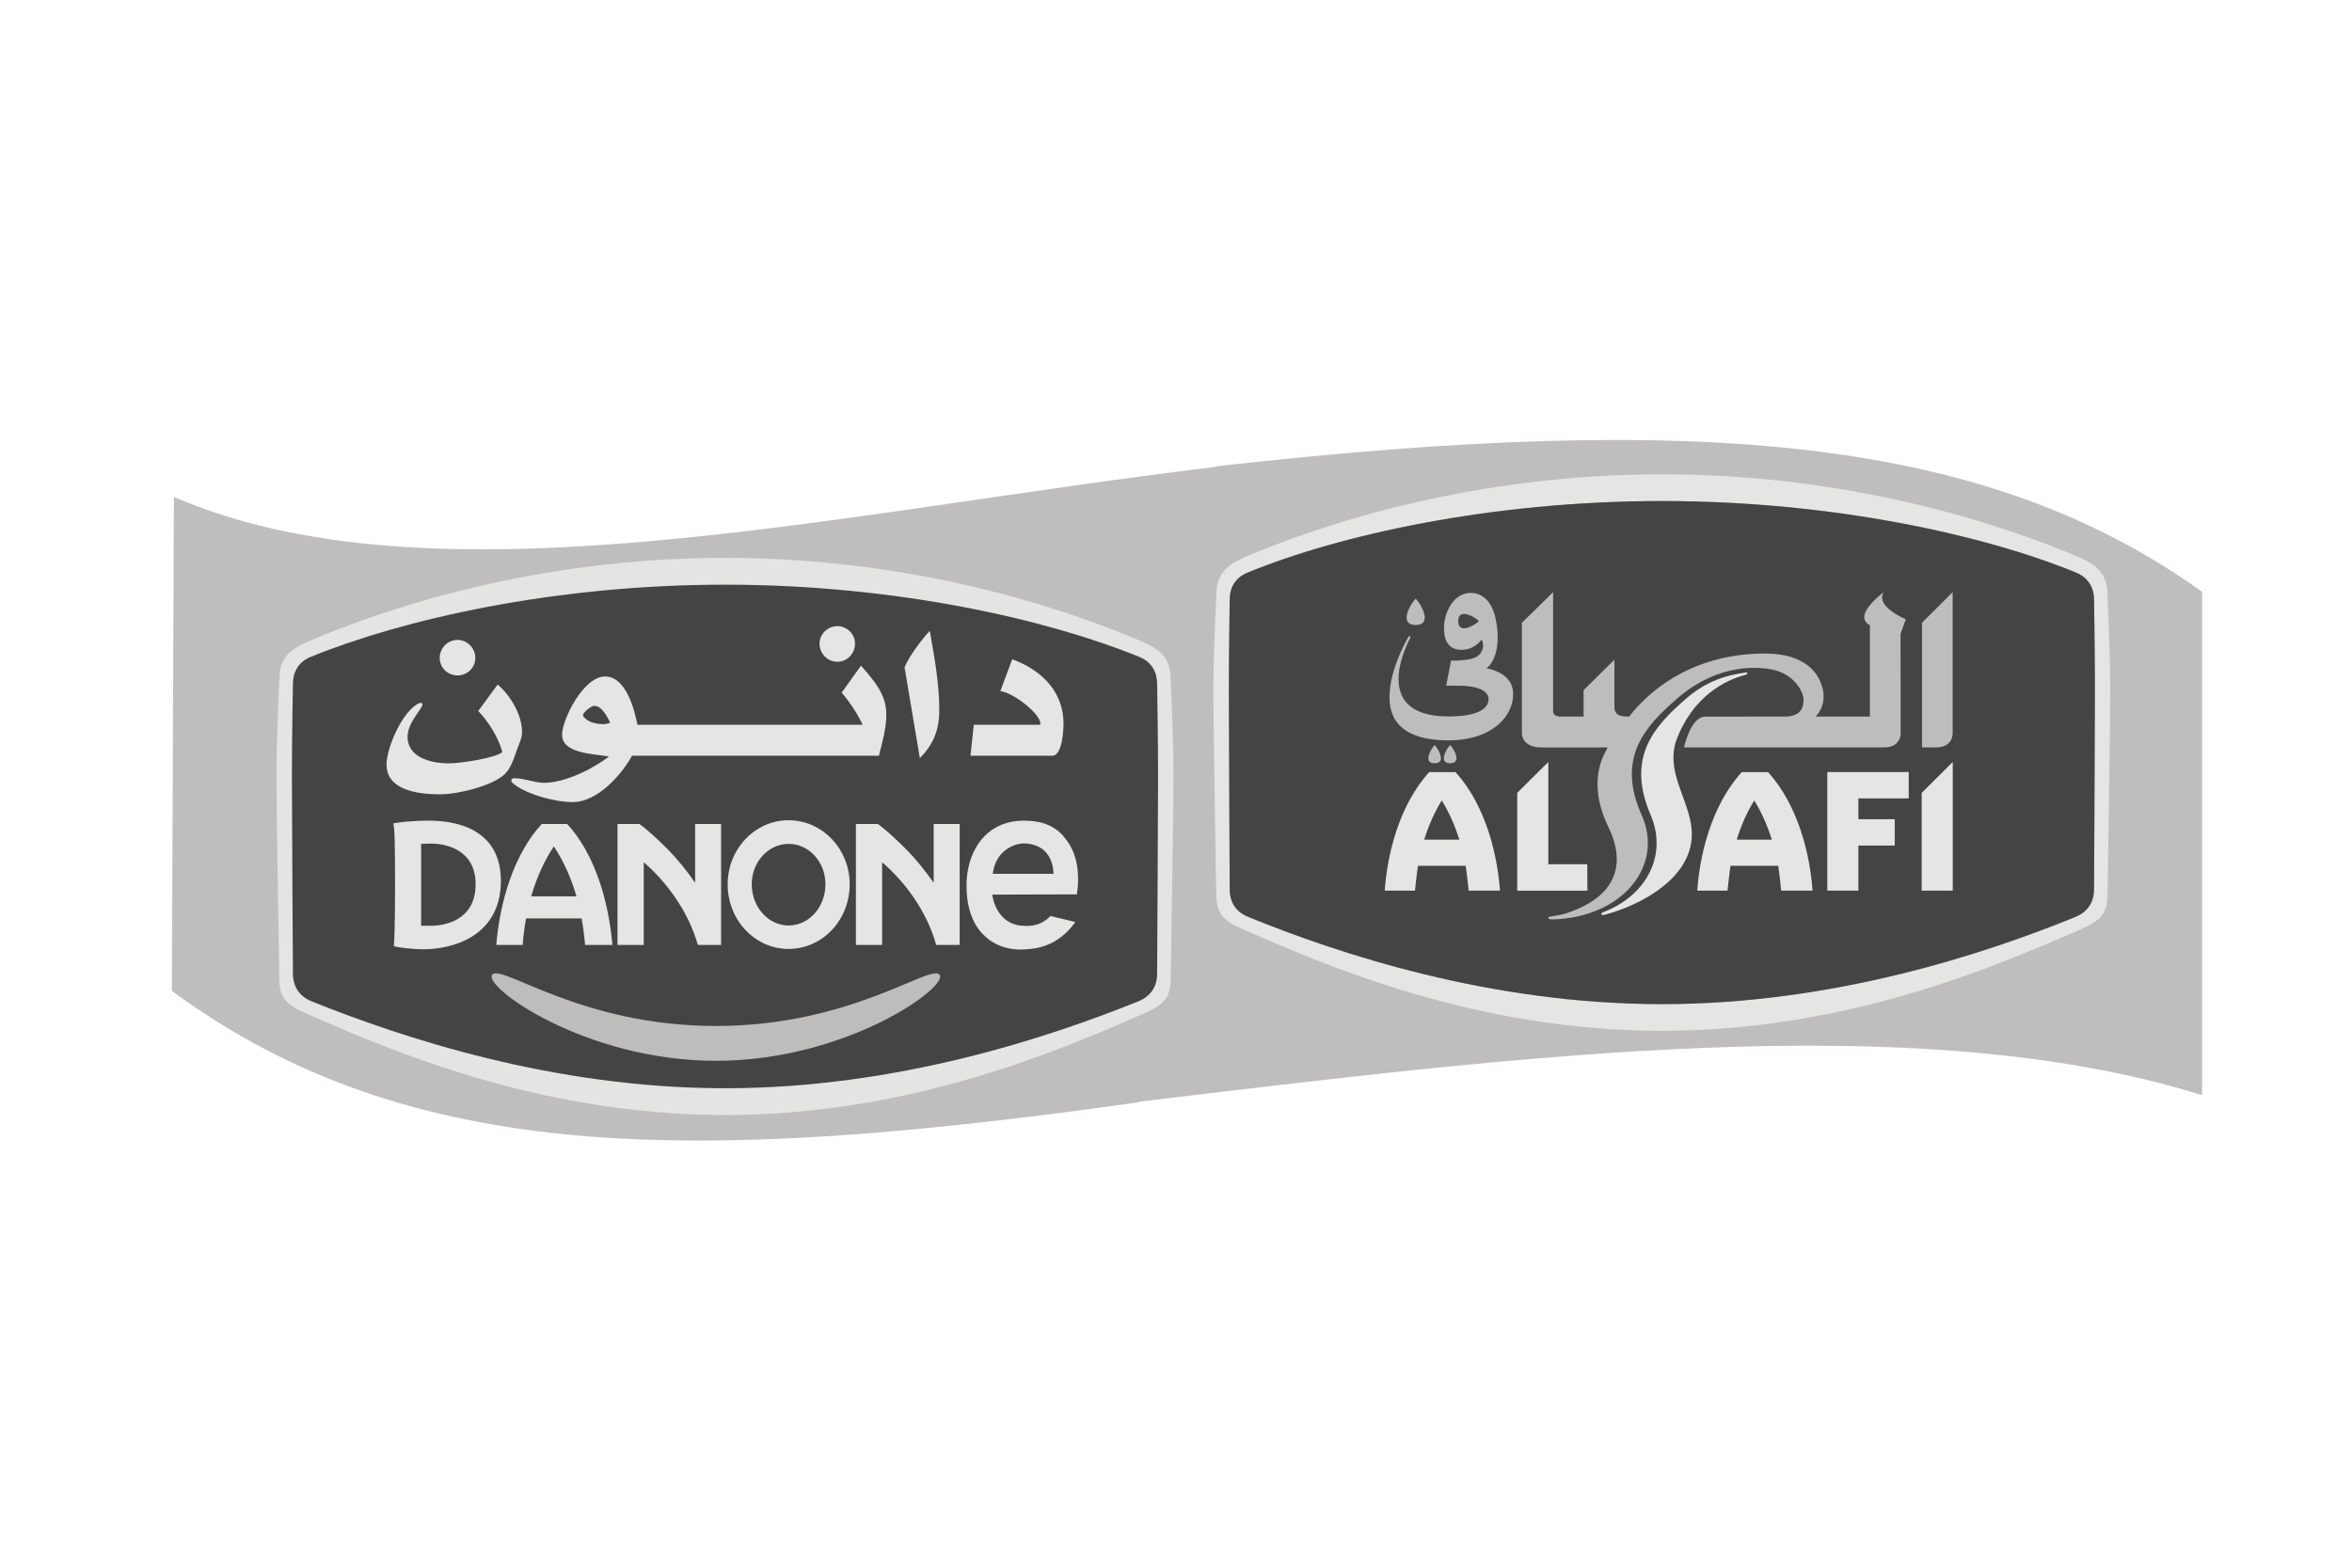 <?xml version="1.0" encoding="utf-8"?>
<!-- Generator: Adobe Illustrator 16.0.0, SVG Export Plug-In . SVG Version: 6.00 Build 0)  -->
<!DOCTYPE svg PUBLIC "-//W3C//DTD SVG 1.1//EN" "http://www.w3.org/Graphics/SVG/1.1/DTD/svg11.dtd">
<svg version="1.1" id="Layer_1" xmlns="http://www.w3.org/2000/svg" xmlns:xlink="http://www.w3.org/1999/xlink" x="0px" y="0px"
	 width="120px" height="80px" viewBox="0 0 120 80" enable-background="new 0 0 120 80" xml:space="preserve">
<path fill="#BFBDBD" d="M112.352,30.201c-11.057-7.919-25.61-9.181-50.207-6.416c-0.056,0-0.104,0.023-0.151,0.029
	c0,0.007,0,0.017,0,0.017C42.526,26.16,22.142,31.1,8.872,25.359L8.768,50.564c12.217,8.983,26.905,8.828,49.23,5.701
	c0.042,0,0.148-0.029,0.148-0.05c19.122-2.274,39.491-4.923,54.206-0.33V30.201L112.352,30.201z"/>
<g>
	<g>
		<path fill="#444445" d="M59.357,34.997c0-0.956-0.315-1.44-1.349-1.894c-4.041-1.75-11.612-4.154-21.018-4.154
			c-9.406,0-16.974,2.403-21.017,4.154c-1.04,0.454-1.351,0.938-1.351,1.894c0,0-0.142,2.719-0.142,4.677
			c0,1.98,0.142,10.027,0.142,10.027c0,0.908,0.311,1.291,1.351,1.73c4.043,1.738,11.612,5.008,21.017,5.008
			c9.404,0,16.977-3.27,21.018-5.008c1.034-0.439,1.349-0.82,1.349-1.73c0,0,0.142-8.044,0.142-10.027
			C59.499,37.714,59.357,34.997,59.357,34.997z"/>
		<g>
			<path fill="#E4E4E2" d="M59.729,34.721c0-0.951-0.316-1.472-1.37-1.943c-4.112-1.777-11.806-4.31-21.369-4.31
				c-9.564,0-17.262,2.532-21.363,4.31c-1.051,0.471-1.377,0.992-1.377,1.943c0,0-0.144,2.842-0.144,4.851
				c0,2.052,0.144,10.364,0.144,10.364c0,0.941,0.327,1.338,1.377,1.787C19.728,53.518,27.426,56.9,36.99,56.9
				c9.563,0,17.256-3.383,21.369-5.178c1.053-0.449,1.37-0.846,1.37-1.787c0,0,0.142-8.313,0.142-10.364
				C59.871,37.563,59.729,34.721,59.729,34.721z M59.037,49.707c0,0.482-0.205,1.077-0.935,1.383
				c-4.596,1.852-12.339,4.444-21.111,4.444c-8.77,0-16.516-2.595-21.115-4.444c-0.725-0.306-0.93-0.9-0.93-1.383
				c0,0-0.053-8.083-0.053-10.135c0-2.009,0.053-4.684,0.053-4.684c0-0.492,0.205-1.096,0.93-1.376
				c4.599-1.879,12.346-3.676,21.115-3.676c8.772,0,16.516,1.797,21.111,3.676c0.73,0.281,0.935,0.884,0.935,1.376
				c0,0,0.049,2.675,0.049,4.684C59.085,41.624,59.037,49.707,59.037,49.707z"/>
		</g>
	</g>
	<g>
		<path fill="#BFBCBC" d="M25.124,49.729c0.513-0.524,4.532,2.627,11.404,2.627c6.86,0,10.887-3.15,11.396-2.627
			c0.573,0.566-4.676,4.404-11.396,4.404C29.8,54.133,24.549,50.295,25.124,49.729"/>
	</g>
	<g>
		<g>
			<g>
				<path fill="#E5E5E4" d="M43.624,32.844c0,0.511-0.406,0.927-0.9,0.927c-0.5,0-0.911-0.416-0.911-0.927
					c0-0.482,0.41-0.892,0.911-0.892C43.217,31.952,43.624,32.362,43.624,32.844z"/>
				<g>
					<g>
						<path fill="#E5E5E4" d="M26.637,37.352c0-0.83-0.568-1.857-1.249-2.417l-0.987,1.348c0.544,0.566,1.035,1.375,1.23,2.098
							c-0.365,0.309-2.169,0.574-2.708,0.574c-1.039,0-2.13-0.353-2.13-1.35c0-0.734,0.759-1.45,0.759-1.645
							c0-0.018,0-0.072-0.029-0.086h-0.12c-0.897,0.408-1.682,2.319-1.682,3.137c0,1.278,1.506,1.524,2.735,1.524
							c0.918,0,2.684-0.439,3.291-1.027c0.337-0.307,0.49-0.873,0.643-1.289C26.492,37.934,26.637,37.656,26.637,37.352z"/>
						<path fill="#E5E5E4" d="M42.943,35.346c0.43,0.506,0.81,1.08,1.069,1.638h-1.988h-1.093h-0.99h-0.8h-1.629h-0.443h-1.633
							h-0.795h-1.073h-0.77h-0.274c-0.137-0.687-0.56-2.463-1.649-2.463c-1.125,0-2.197,2.221-2.197,2.966
							c0,0.971,1.571,0.98,2.39,1.114c-0.751,0.599-2.22,1.347-3.319,1.347c-0.481,0-0.993-0.235-1.503-0.235
							c-0.052,0-0.103,0.011-0.148,0.045v0.147c0.604,0.596,2.198,1.027,3.115,1.027c1.313,0,2.545-1.47,3.034-2.367h0.551h0.77
							h1.073h0.795h1.633h0.443h1.629h0.8h0.99h1.093h2.818c0.177-0.697,0.378-1.391,0.378-2.103c0-1.025-0.602-1.703-1.292-2.493
							L42.943,35.346z M30.789,36.954c-0.397,0-0.833-0.109-1.037-0.409c0-0.023,0,0,0-0.051c-0.018-0.139,0.414-0.474,0.567-0.474
							c0.416,0,0.68,0.614,0.818,0.858C31.028,36.921,30.896,36.954,30.789,36.954z"/>
						<path fill="#E5E5E4" d="M46.151,34.048l0.779,4.641c0.728-0.728,0.994-1.515,0.994-2.437c0-1.364-0.25-2.72-0.486-4.06
							C46.982,32.682,46.409,33.46,46.151,34.048z"/>
						<path fill="#E5E5E4" d="M51.644,33.643l-0.605,1.625c0.637,0.068,2.039,1.143,2.039,1.655c0,0.031,0,0.042-0.015,0.063h-3.378
							l-0.172,1.581h4.169c0.524,0,0.579-1.327,0.579-1.65C54.26,35.4,53.267,34.239,51.644,33.643z"/>
					</g>
					<path fill="#E5E5E4" d="M24.251,33.581c0,0.485-0.41,0.887-0.907,0.887c-0.5,0-0.911-0.402-0.911-0.887
						c0-0.508,0.411-0.927,0.911-0.927C23.842,32.654,24.251,33.073,24.251,33.581z"/>
				</g>
			</g>
		</g>
		<g>
			<g>
				<path fill="#E5E5E4" d="M36.791,42.049h-1.325v2.999c-0.426-0.616-0.901-1.202-1.377-1.688c-0.52-0.517-1.081-1.045-1.47-1.311
					h-1.113v6.172h1.338v-4.222c1.12,0.972,2.257,2.448,2.761,4.222c0,0,0,0,0.004,0h1.182V42.049z"/>
				<path fill="#E5E5E4" d="M48.964,42.049h-1.327v2.999c-0.437-0.616-0.904-1.202-1.384-1.688
					c-0.522-0.517-1.075-1.045-1.469-1.311h-1.115v6.172h1.337v-4.222c1.125,0.972,2.264,2.448,2.758,4.222c0,0,0.001,0,0.009,0
					h1.19L48.964,42.049L48.964,42.049z"/>
				<g>
					<path fill="#E5E5E4" d="M52.219,47.243c-1.045-0.019-1.509-0.927-1.593-1.591l0,0l4.318-0.012
						c0.027-0.189,0.061-0.478,0.061-0.734c0-0.646-0.097-1.396-0.624-2.081c-0.624-0.854-1.537-0.947-2.159-0.947
						c-0.792,0-1.486,0.272-1.99,0.79c-0.579,0.592-0.904,1.479-0.92,2.456c-0.014,1.028,0.25,1.983,0.868,2.58
						c0.508,0.517,1.243,0.806,2.13,0.743c0.59-0.029,1.681-0.168,2.554-1.395l-1.271-0.308
						C53.163,47.202,52.647,47.281,52.219,47.243z M50.675,44.445c0.191-1.051,1.066-1.405,1.581-1.405
						c0.332,0,0.75,0.118,1.02,0.364c0.378,0.355,0.452,0.828,0.465,1.05l0.013,0.137h-0.162h-2.758h-0.183L50.675,44.445z"/>
				</g>
				<path fill="#E5E5E4" d="M43.352,45.124c0,1.836-1.398,3.3-3.117,3.3c-1.719,0-3.109-1.465-3.109-3.3
					c0-1.8,1.392-3.267,3.109-3.267C41.953,41.857,43.352,43.324,43.352,45.124z M40.235,43.063c-1.031,0-1.881,0.918-1.881,2.062
					c0,1.166,0.851,2.103,1.881,2.103c1.039,0,1.879-0.937,1.879-2.103C42.114,43.98,41.272,43.063,40.235,43.063z"/>
				<path fill="#E5E5E4" d="M21.891,41.878c-0.846,0-1.577,0.085-1.826,0.142c0.066,0.231,0.091,0.832,0.091,3.117
					c0,2.303-0.041,2.928-0.063,3.145c0.153,0.057,0.862,0.16,1.578,0.16c1.362-0.018,3.826-0.607,3.885-3.412
					C25.598,42.175,23.054,41.878,21.891,41.878z M21.877,47.243c-0.151,0-0.281,0-0.391,0v-4.181c0.142,0,0.323-0.014,0.502-0.014
					c0.67-0.004,2.278,0.258,2.278,2.072C24.268,46.96,22.704,47.264,21.877,47.243z"/>
				<g>
					<path fill="#E5E5E4" d="M28.939,42.049h-1.3c-1.411,1.537-2.13,3.924-2.319,6.172h1.349c0.035-0.473,0.088-0.898,0.171-1.354
						h2.832c0.083,0.453,0.141,0.881,0.178,1.354h1.396C31.049,45.973,30.35,43.586,28.939,42.049z M27.101,45.742
						c0.27-0.928,0.648-1.793,1.157-2.551c0.502,0.76,0.886,1.623,1.153,2.551H27.101z"/>
				</g>
			</g>
		</g>
	</g>
</g>
<g>
	<g>
		<g>
			<path fill="none" d="M107.154,30.687c0-0.942-0.316-1.422-1.346-1.886c-4.047-1.737-11.623-4.155-21.02-4.155
				c-9.409,0-16.98,2.418-21.021,4.155c-1.026,0.464-1.353,0.944-1.353,1.886c0,0-0.136,2.733-0.136,4.682
				c0,1.989,0.136,10.021,0.136,10.021c0,0.905,0.325,1.299,1.353,1.76c4.041,1.72,11.612,4.988,21.021,4.988
				c9.396,0,16.971-3.27,21.02-4.988c1.028-0.461,1.346-0.854,1.346-1.76c0,0,0.141-8.033,0.141-10.021
				C107.295,33.42,107.154,30.687,107.154,30.687z"/>
		</g>
	</g>
	<path fill="#E5E5E4" d="M107.527,30.428c0-0.949-0.325-1.479-1.377-1.958c-4.115-1.769-11.799-4.265-21.36-4.265
		c-9.571,0-17.256,2.496-21.369,4.265c-1.044,0.479-1.368,1.009-1.368,1.958c0,0-0.146,2.822-0.146,4.84
		c0,2.052,0.146,10.364,0.146,10.364c0,0.944,0.324,1.341,1.368,1.798c4.113,1.785,11.798,5.174,21.369,5.174
		c9.563,0,17.245-3.389,21.36-5.174c1.052-0.457,1.377-0.854,1.377-1.798c0,0,0.138-8.313,0.138-10.364
		C107.665,33.249,107.527,30.428,107.527,30.428z M106.838,45.409c0,0.489-0.212,1.071-0.93,1.374
		c-4.604,1.879-12.354,4.459-21.118,4.459c-8.778,0-16.522-2.58-21.122-4.459c-0.729-0.303-0.927-0.885-0.927-1.374
		c0,0-0.044-8.09-0.044-10.142c0-2.018,0.044-4.689,0.044-4.689c0-0.485,0.198-1.074,0.927-1.364
		c4.6-1.889,12.344-3.646,21.122-3.646c8.765,0,16.515,1.758,21.118,3.646c0.718,0.29,0.93,0.878,0.93,1.364
		c0,0,0.046,2.671,0.046,4.689C106.884,37.319,106.838,45.409,106.838,45.409z"/>
	<path fill="#444445" d="M106.838,45.409c0,0.489-0.212,1.071-0.93,1.374c-4.604,1.879-12.354,4.459-21.118,4.459
		c-8.778,0-16.522-2.58-21.122-4.459c-0.729-0.303-0.927-0.885-0.927-1.374c0,0-0.044-8.09-0.044-10.142
		c0-2.018,0.044-4.689,0.044-4.689c0-0.485,0.198-1.074,0.927-1.364c4.6-1.889,12.344-3.646,21.122-3.646
		c8.765,0,16.515,1.758,21.118,3.646c0.718,0.29,0.93,0.878,0.93,1.364c0,0,0.046,2.671,0.046,4.689
		C106.884,37.319,106.838,45.409,106.838,45.409z"/>
	<g>
		<g>
			<g>
				<g>
					<path fill="#BFBCBC" d="M73.197,38.021c0.18,0.174,0.619,0.929,0,0.929C72.576,38.95,73.018,38.195,73.197,38.021"/>
					<path fill="#BFBCBC" d="M73.986,38.021c0.184,0.174,0.627,0.929,0,0.929C73.366,38.95,73.805,38.195,73.986,38.021"/>
					<path fill="#BFBCBC" d="M72.229,30.551c0.258,0.25,0.894,1.342,0,1.342C71.334,31.893,71.967,30.801,72.229,30.551"/>
					<path fill="#BFBCBC" d="M74.439,34.992c1.422,0.011,1.509,0.526,1.509,0.673c0,0.508-0.558,0.895-2.048,0.895
						c-4.18,0-1.95-4.004-1.95-4.004s0.03-0.053-0.009-0.083c-0.031-0.016-0.067-0.001-0.084,0.032
						c-0.014,0.023-0.836,1.399-0.948,2.739c-0.062,0.746-0.07,2.357,2.56,2.525c2.633,0.165,3.799-1.251,3.729-2.448
						c-0.063-1.042-1.355-1.212-1.355-1.212c0.333-0.267,0.742-0.982,0.494-2.388c-0.255-1.475-1.145-1.465-1.326-1.465
						c-0.318,0-0.699,0.18-0.953,0.548c-0.541,0.802-0.369,1.627-0.314,1.784c0.07,0.206,0.242,0.573,0.816,0.573
						c0.701,0,1.034-0.53,1.034-0.53c0.167,0.318,0.046,0.687-0.225,0.864c-0.286,0.189-0.896,0.214-1.179,0.218h-0.16l-0.243,1.278
						L74.439,34.992z M75.455,31.696c-0.199,0.208-1.055,0.708-1.055,0C74.4,30.989,75.256,31.488,75.455,31.696"/>
					<path fill="#BFBCBC" d="M99.625,30.218l-1.563,1.558v6.365l0,0h0.703c0.92,0,0.86-0.758,0.86-0.758L99.625,30.218
						L99.625,30.218z"/>
				</g>
				<path fill="#E5E5E4" d="M78.996,44.104v-5.22l-1.586,1.575v4.993h3.58l-0.006-1.349H78.996z M98.045,40.461v4.99h1.585v-6.565
					L98.045,40.461z M93.23,45.451h1.586V43.15h1.854v-1.346h-1.854v-1.061h2.568V39.4H93.23V45.451z M72.918,39.401
					c-1.878,2.087-2.2,5.094-2.27,6.05h1.545c0,0,0.09-0.885,0.154-1.27h2.432c0.063,0.355,0.152,1.27,0.152,1.27h1.6
					c-0.071-0.956-0.393-3.963-2.271-6.05H72.918z M72.664,42.848c0.229-0.733,0.527-1.406,0.895-2c0.364,0.592,0.668,1.264,0.897,2
					H72.664z"/>
				<path fill="#E5E5E4" d="M88.865,39.401c-1.879,2.087-2.205,5.094-2.271,6.05h1.545c0,0,0.09-0.885,0.153-1.27h2.433
					c0.062,0.355,0.151,1.27,0.151,1.27h1.601c-0.067-0.956-0.394-3.963-2.271-6.05H88.865z M88.609,42.848
					c0.227-0.733,0.523-1.406,0.894-2c0.364,0.592,0.669,1.264,0.896,2H88.609z"/>
			</g>
			<g>
				<rect x="68.65" y="28.254" fill="none" width="32.984" height="20.665"/>
			</g>
		</g>
		<path fill="#E5E5E4" d="M89.031,34.445L89.031,34.445c0,0,0,0,0.002,0c0.009-0.002,0.021-0.005,0.023-0.009
			c0.039-0.007,0.094-0.032,0.094-0.074c0-0.049-0.072-0.043-0.086-0.043c-0.869,0.117-1.949,0.381-3.047,1.338
			c-1.592,1.388-3.076,2.968-1.801,5.93c0.887,2.063-0.228,4.144-2.461,4.979h0.003c0,0-0.069,0.027-0.061,0.088
			c0.003,0.068,0.174,0.027,0.192,0.021c0.24-0.062,0.487-0.14,0.729-0.229c2.027-0.736,4.051-2.237,3.648-4.437
			c-0.261-1.437-1.229-2.687-0.761-4.172C86.329,35.547,88.029,34.703,89.031,34.445z"/>
		<path fill="#BFBCBC" d="M96.966,32.339l0.269-0.738c0,0-1.59-0.653-1.121-1.383c0,0-1.646,1.19-0.711,1.688v4.661h-2.775
			c0.126-0.114,0.688-0.738,0.247-1.777c-0.369-0.88-1.304-1.44-2.83-1.44c-3.342,0-5.633,1.561-6.927,3.217
			c-0.273,0-0.75,0.014-0.75-0.482c0-0.746,0-2.421,0-2.421l-1.573,1.554v1.349h-1.147c0,0-0.408,0.029-0.408-0.274v-6.074
			l-1.594,1.561v5.658c0,0,0,0.705,0.994,0.705h3.385c-0.125,0.278-1.133,1.664,0.049,4.091c0.32,0.662,1.428,3.188-2.16,4.371
			c-0.266,0.086-0.585,0.134-0.839,0.174l0,0c0,0-0.079,0.008-0.079,0.072c0,0,0,0.024,0.031,0.043
			c0.029,0.012,0.078,0.025,0.177,0.025c3.528-0.086,5.726-2.711,4.551-5.333c-1.313-2.941,0.211-4.543,1.802-5.93
			c2.219-1.935,4.377-1.575,4.813-1.498c1.116,0.198,1.653,1.112,1.649,1.556c-0.006,0.223-0.009,0.853-0.963,0.853
			c0,0-3.729,0.002-4.05,0.002c-0.757,0-1.087,1.572-1.087,1.572h10.196c0.919,0,0.858-0.758,0.858-0.758L96.966,32.339z"/>
		<path fill="none" d="M80.212,46.921c-0.224,0.733-0.53,1.402-0.896,1.998c-0.366-0.591-0.668-1.262-0.9-1.998H80.212z"/>
		<path fill="none" d="M99.63,41.848c0.738,0.223,1.408,0.526,2.006,0.894c-0.592,0.366-1.266,0.668-2.006,0.899V41.848z"/>
		<path fill="none" d="M73.934,30.255c0.227-0.734,0.527-1.409,0.896-2.002c0.361,0.591,0.667,1.264,0.895,2.002H73.934z"/>
		<path fill="none" d="M70.648,45.99c-0.735-0.225-1.406-0.524-1.998-0.893c0.59-0.367,1.263-0.668,1.998-0.897V45.99z"/>
	</g>
</g>
</svg>
